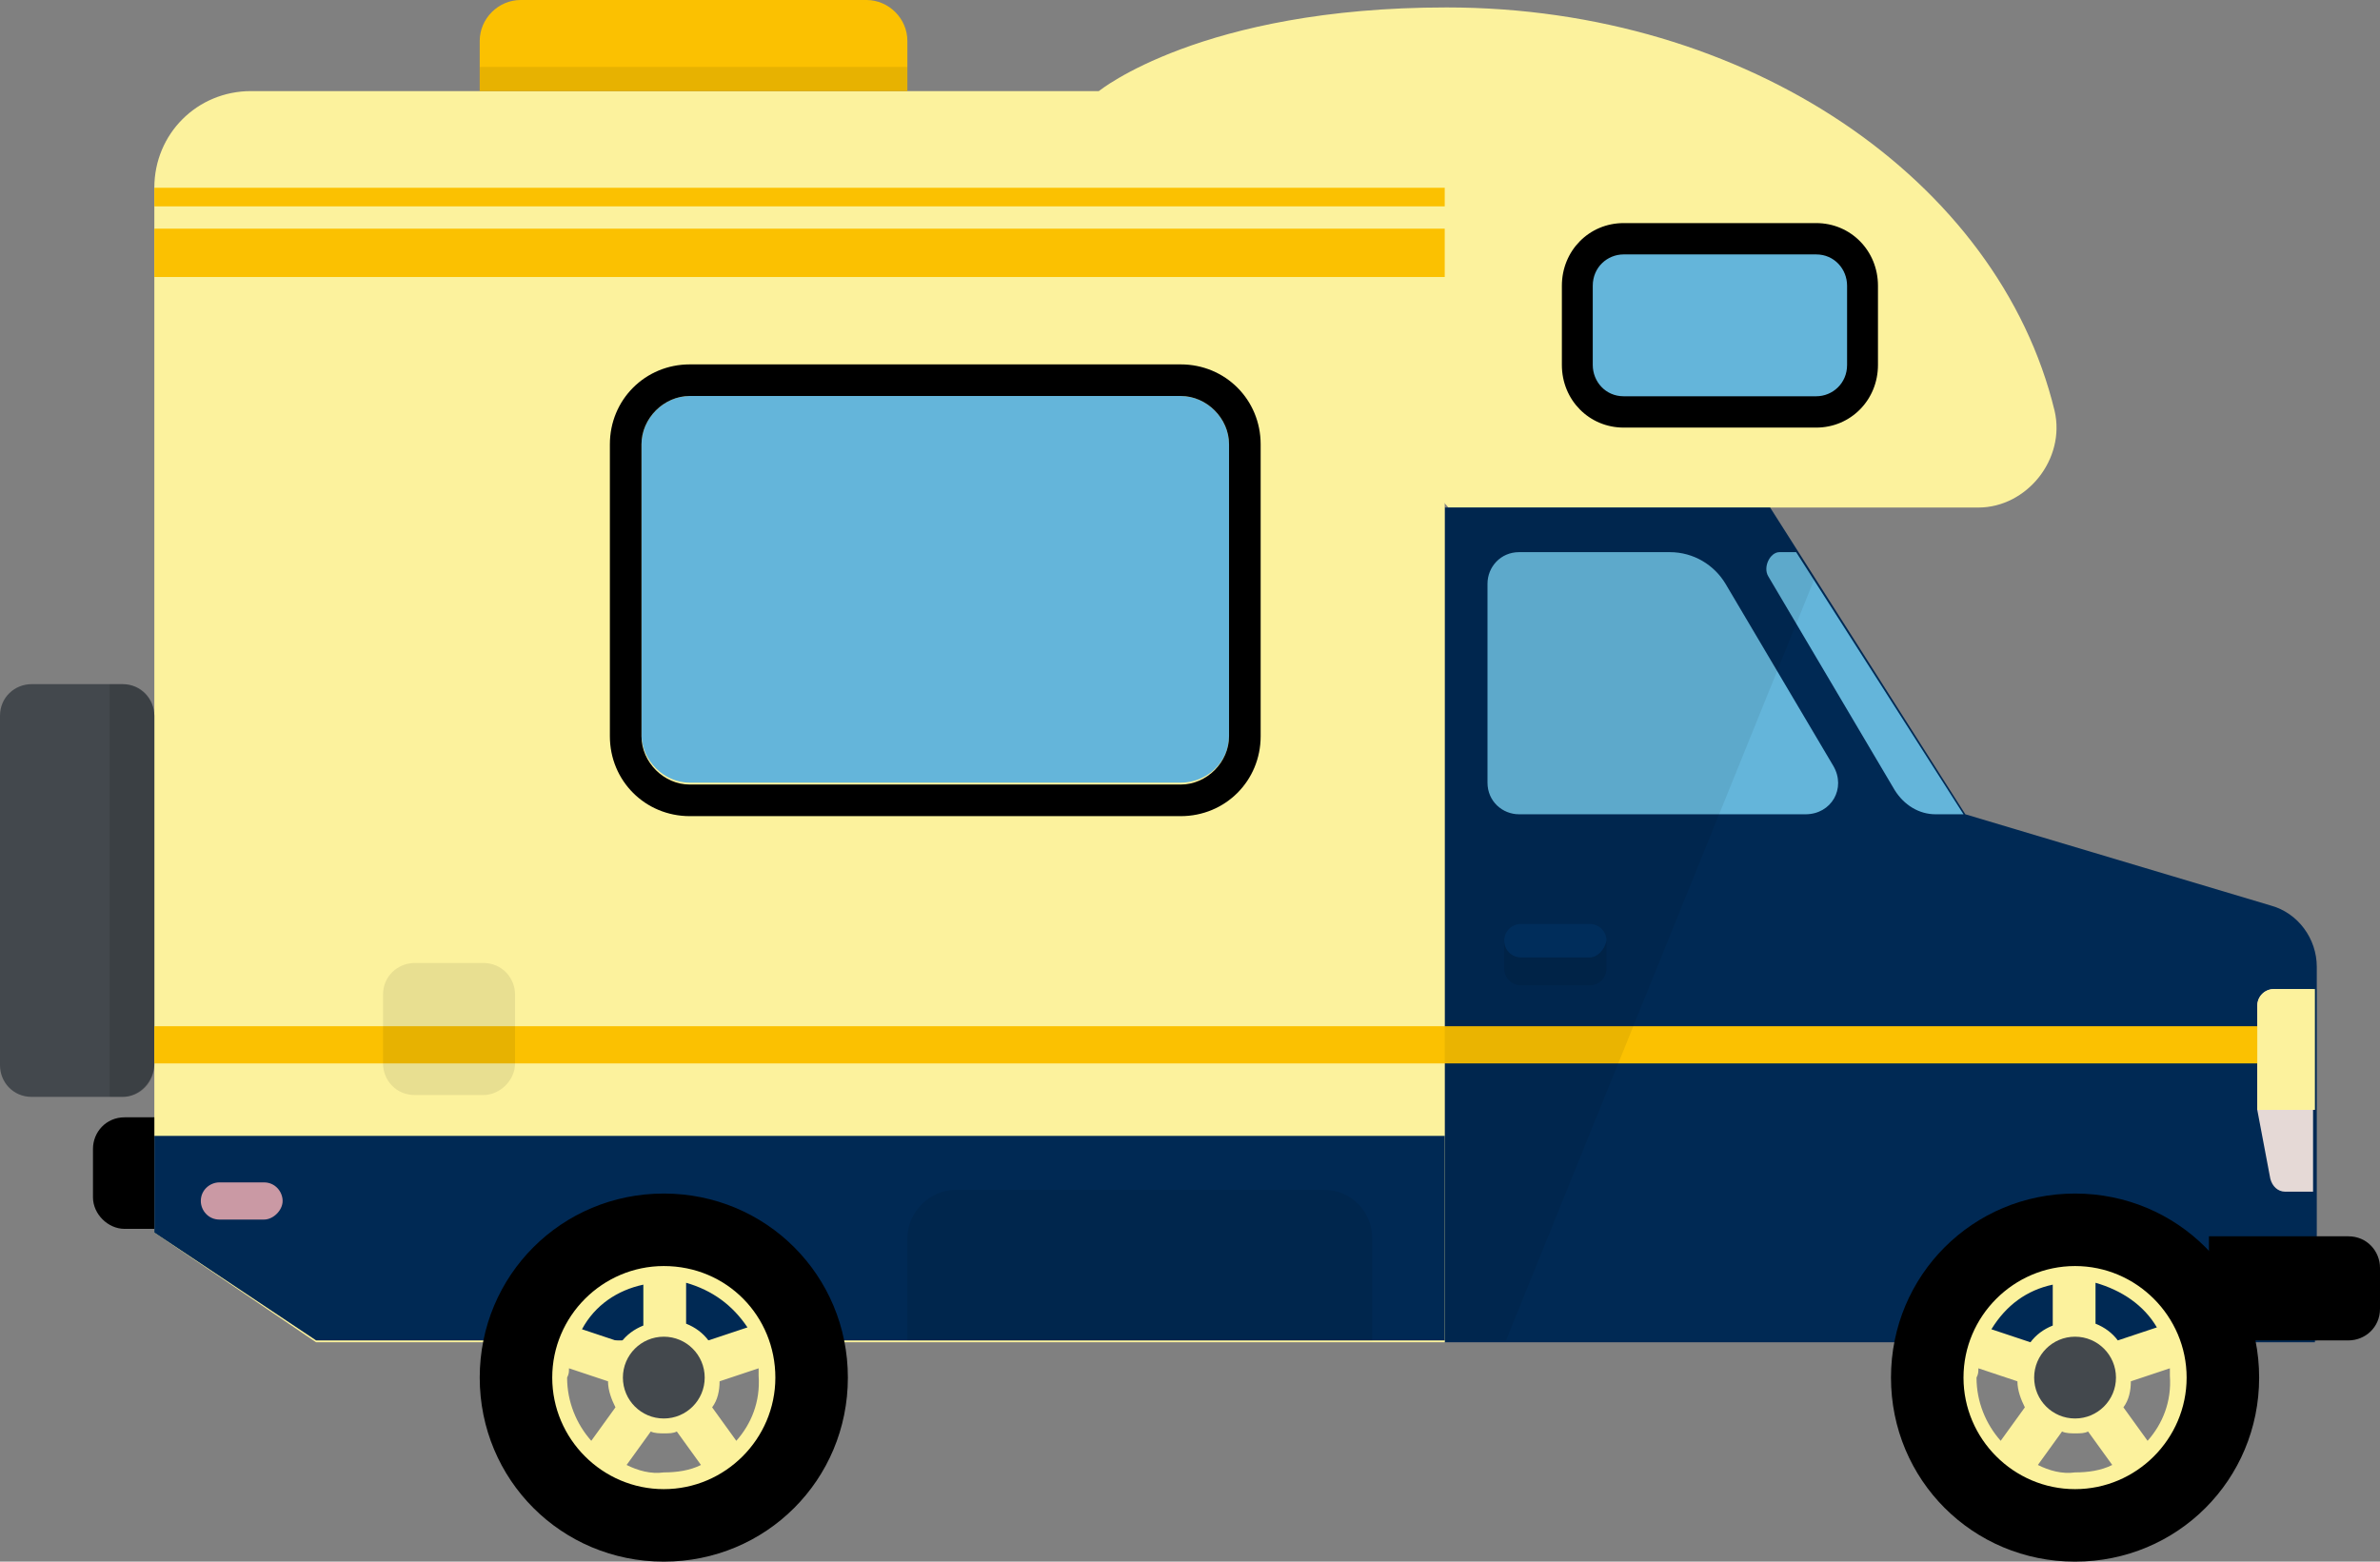 <?xml version="1.0" encoding="UTF-8"?>
<svg width="128px" height="84px" viewBox="0 0 128 84" version="1.1" xmlns="http://www.w3.org/2000/svg" xmlns:xlink="http://www.w3.org/1999/xlink">
    <rect x="0" y="0" width="128" height="84" fill="#808080" stroke="none"/>
    <!-- Generator: Sketch 52.3 (67297) - http://www.bohemiancoding.com/sketch -->
    <title>if_motorhome_1650180-2018-11-19-12-01-56</title>
    <desc>Created with Sketch.</desc>
    <g id="Symbols" stroke="none" stroke-width="1" fill="none" fill-rule="evenodd">
        <g id="Call-to-Actions/Call-to-Action-#3" transform="translate(-206, -331)">
            <g id="if_motorhome_1650180-2018-11-19-12-01-56" transform="translate(206, 331)">
                <path d="M110.5,22.1 C107.5,9.7 94,0.4 77.8,0.4 C64.6,0.4 59.1,4.9 59.1,4.9 L60.2,6.2 L76.4,6.2 L76.4,25.6 L77.9,27.3 L106.4,27.3 C109,27.3 111.1,24.7 110.5,22.1 Z" id="Shape" fill="#FCF29D" fill-rule="nonzero"></path>
                <path d="M95.2,27.3 L105.7,43.8 L122.1,48.7 C123.6,49.1 124.6,50.5 124.6,52 L124.6,72.1 L77.7,72.1 L77.7,27.3 L95.2,27.3 Z" id="Shape" fill="#002954" fill-rule="nonzero"></path>
                <polygon id="Rectangle-path" fill="#002954" fill-rule="nonzero" points="77.7 61.1 124.5 61.1 124.5 72.2 77.7 72.2"></polygon>
                <path d="M124.6,53.2 L122.3,53.2 C121.8,53.2 121.4,53.6 121.4,54.1 L121.4,59.7 L122.1,63.4 C122.2,63.8 122.5,64.1 122.9,64.1 L124.4,64.1 L124.4,53.2 L124.6,53.2 Z" id="Shape" fill="#E5D9D6" fill-rule="nonzero"></path>
                <path d="M13.5,4.9 C10.6,4.9 8.3,7.2 8.3,10.1 L8.3,66.3 L17,72.2 L77.7,72.2 L77.7,7.5 C77.7,6.1 76.5,4.9 75.1,4.9 L13.5,4.9 Z" id="Shape" fill="#FCF29D" fill-rule="nonzero"></path>
                <polygon id="Shape" fill="#002954" fill-rule="nonzero" points="8.3 66.3 17 72.1 77.7 72.1 77.7 61.1 8.3 61.1"></polygon>
                <path d="M14.2,65.6 L11.8,65.6 C11.2,65.6 10.8,65.1 10.8,64.6 C10.8,64 11.3,63.6 11.8,63.6 L14.2,63.6 C14.8,63.6 15.2,64.1 15.2,64.6 C15.2,65.1 14.7,65.6 14.2,65.6 Z" id="Shape" fill="#CA99A4" fill-rule="nonzero"></path>
                <g id="Group" transform="translate(32, 19)" fill-rule="nonzero">
                    <path d="M31.5,23.1 L5.1,23.1 C3.7,23.1 2.5,21.9 2.5,20.5 L2.5,4.9 C2.5,3.5 3.7,2.3 5.1,2.3 L31.5,2.3 C32.9,2.3 34.1,3.5 34.1,4.9 L34.1,20.6 C34.1,22 32.9,23.1 31.5,23.1 Z" id="Shape" fill="#64B5DA"></path>
                    <path d="M31.5,2.3 C32.9,2.3 34.1,3.5 34.1,4.9 L34.1,20.6 C34.1,22 32.9,23.2 31.5,23.2 L5.1,23.2 C3.7,23.2 2.5,22 2.5,20.6 L2.5,4.9 C2.5,3.5 3.7,2.3 5.1,2.3 L31.5,2.3 Z M31.5,0.6 L5.1,0.6 C2.7,0.6 0.8,2.5 0.8,4.9 L0.8,20.6 C0.8,23 2.7,24.9 5.1,24.9 L31.5,24.9 C33.9,24.9 35.8,23 35.8,20.6 L35.8,4.9 C35.8,2.5 33.9,0.6 31.5,0.6 Z" id="Shape" fill="#000000"></path>
                </g>
                <g id="Group" transform="translate(84, 12)" fill-rule="nonzero">
                    <path d="M14.179,1 L2.821,1 C1.75,1 1,1.935 1,2.987 L1,8.013 C1,9.182 1.857,10 2.821,10 L14.179,10 C15.25,10 16,9.065 16,8.013 L16,2.987 C16,1.935 15.143,1 14.179,1 Z" id="Shape" fill="#64B5DA"></path>
                    <path d="M13.678,1.685 C14.655,1.685 15.339,2.477 15.339,3.369 L15.339,7.631 C15.339,8.622 14.557,9.315 13.678,9.315 L3.322,9.315 C2.345,9.315 1.661,8.523 1.661,7.631 L1.661,3.369 C1.661,2.378 2.443,1.685 3.322,1.685 L13.678,1.685 Z M13.678,0 L3.322,0 C1.466,0 0,1.486 0,3.369 L0,7.631 C0,9.514 1.466,11 3.322,11 L13.678,11 C15.534,11 17,9.514 17,7.631 L17,3.369 C17,1.486 15.534,0 13.678,0 Z" id="Shape" fill="#000000"></path>
                </g>
                <path d="M98.6,41.2 L92.8,31.4 C92.2,30.4 91.1,29.7 89.8,29.7 L81.7,29.7 C80.7,29.7 80,30.5 80,31.4 L80,42.1 C80,43.1 80.8,43.8 81.7,43.8 L97.1,43.8 C98.5,43.8 99.3,42.4 98.6,41.2 Z" id="Shape" fill="#64B5DA" fill-rule="nonzero"></path>
                <path d="M95.1,31 L101.9,42.5 C102.4,43.3 103.2,43.8 104.1,43.8 L105.6,43.8 L96.6,29.7 L95.7,29.7 C95.2,29.7 94.8,30.5 95.1,31 Z" id="Shape" fill="#64B5DA" fill-rule="nonzero"></path>
                <g id="Group" transform="translate(25, 64)">
                    <path d="M10.7,0.2 C5.2,0.2 0.8,4.6 0.8,10.1 C0.8,15.6 5.2,20 10.7,20 C16.2,20 20.6,15.6 20.6,10.1 C20.6,4.6 16.2,0.2 10.7,0.2 Z M10.7,15.7 C7.6,15.7 5.1,13.2 5.1,10.1 C5.1,7 7.6,4.5 10.7,4.5 C13.8,4.5 16.3,7 16.3,10.1 C16.3,13.2 13.8,15.7 10.7,15.7 Z" id="Shape" fill="#000000" fill-rule="nonzero"></path>
                    <circle id="Oval" stroke="#FBD789" stroke-width="0.264" cx="10.7" cy="10.1" r="5.6"></circle>
                    <path d="M10.7,4.1 C7.4,4.1 4.7,6.8 4.7,10.1 C4.7,13.4 7.4,16.1 10.7,16.1 C14,16.1 16.7,13.4 16.7,10.1 C16.7,6.8 14.1,4.1 10.7,4.1 Z M15.2,7.4 L13.1,8.1 C12.8,7.7 12.4,7.4 11.9,7.2 L11.9,5 C13.3,5.4 14.4,6.2 15.2,7.4 Z M9.6,5.1 L9.6,7.3 C9.1,7.5 8.7,7.8 8.4,8.2 L6.3,7.5 C7,6.2 8.2,5.4 9.6,5.1 Z M5.6,9.6 L7.7,10.3 C7.7,10.8 7.9,11.3 8.1,11.7 L6.8,13.5 C6,12.6 5.5,11.4 5.5,10.1 C5.6,9.9 5.6,9.8 5.6,9.6 Z M8.7,14.8 L10,13 C10.2,13.1 10.5,13.1 10.7,13.1 C11,13.1 11.2,13.1 11.4,13 L12.7,14.8 C12.1,15.1 11.4,15.2 10.7,15.2 C10,15.3 9.3,15.1 8.7,14.8 Z M14.6,13.5 L13.3,11.7 C13.6,11.3 13.7,10.8 13.7,10.3 L15.8,9.6 C15.8,9.7 15.8,9.9 15.8,10 C15.9,11.4 15.4,12.6 14.6,13.5 Z" id="Shape" fill="#FCF29D" fill-rule="nonzero"></path>
                    <circle id="Oval" fill="#43484D" fill-rule="nonzero" cx="10.7" cy="10.1" r="2.2"></circle>
                </g>
                <path d="M6.6,59 L1.7,59 C0.7,59 0,58.2 0,57.3 L0,38.5 C0,37.5 0.8,36.8 1.7,36.8 L6.6,36.8 C7.6,36.8 8.3,37.6 8.3,38.5 L8.3,57.2 C8.3,58.2 7.5,59 6.6,59 Z" id="Shape" fill="#43484D" fill-rule="nonzero"></path>
                <path d="M71.2,64 L51.4,64 C50,64 48.8,65.2 48.8,66.6 L48.8,72.1 L73.8,72.1 L73.8,66.6 C73.8,65.2 72.7,64 71.2,64 Z" id="Shape" fill="#000000" fill-rule="nonzero" opacity="0.08"></path>
                <path d="M48.8,4.9 L48.8,2.2 C48.8,1 47.8,0 46.6,0 L28,0 C26.8,0 25.8,1 25.8,2.2 L25.8,4.9 L48.8,4.9 Z" id="Shape" fill="#FBC101" fill-rule="nonzero"></path>
                <rect id="Rectangle-path" fill="#FBC101" fill-rule="nonzero" x="8.3" y="55.2" width="113.2" height="2"></rect>
                <path d="M126.3,72.1 L118.8,72.1 L118.8,66.5 L126.3,66.5 C127.3,66.5 128,67.3 128,68.2 L128,70.4 C128,71.4 127.2,72.1 126.3,72.1 Z" id="Shape" fill="#000000" fill-rule="nonzero"></path>
                <g id="Group" transform="translate(101, 64)">
                    <circle id="Oval" stroke="#FBD789" stroke-width="0.264" cx="10.6" cy="10.1" r="5.6"></circle>
                    <path d="M10.6,0.2 C5.1,0.2 0.7,4.6 0.7,10.1 C0.7,15.6 5.1,20 10.6,20 C16.1,20 20.5,15.6 20.5,10.1 C20.5,4.6 16.1,0.2 10.6,0.2 Z M10.6,15.7 C7.5,15.7 5,13.2 5,10.1 C5,7 7.5,4.5 10.6,4.5 C13.7,4.5 16.2,7 16.2,10.1 C16.2,13.2 13.7,15.7 10.6,15.7 Z" id="Shape" fill="#000000" fill-rule="nonzero"></path>
                    <path d="M10.6,4.1 C7.3,4.1 4.6,6.8 4.6,10.1 C4.6,13.4 7.3,16.1 10.6,16.1 C13.9,16.1 16.6,13.4 16.6,10.1 C16.6,6.8 13.9,4.1 10.6,4.1 Z M15,7.4 L12.9,8.1 C12.6,7.7 12.2,7.4 11.7,7.2 L11.7,5 C13.1,5.4 14.3,6.2 15,7.4 Z M9.4,5.1 L9.4,7.3 C8.9,7.5 8.5,7.8 8.2,8.2 L6.1,7.5 C6.9,6.2 8,5.4 9.4,5.1 Z M5.4,9.6 L7.5,10.3 C7.5,10.8 7.7,11.3 7.9,11.7 L6.6,13.5 C5.8,12.6 5.3,11.4 5.3,10.1 C5.4,9.9 5.4,9.8 5.4,9.6 Z M8.6,14.8 L9.9,13 C10.1,13.1 10.4,13.1 10.6,13.1 C10.9,13.1 11.1,13.1 11.3,13 L12.6,14.8 C12,15.1 11.3,15.2 10.6,15.2 C9.9,15.3 9.2,15.1 8.6,14.8 Z M14.5,13.5 L13.2,11.7 C13.5,11.3 13.6,10.8 13.6,10.3 L15.7,9.6 C15.7,9.7 15.7,9.9 15.7,10 C15.8,11.4 15.3,12.6 14.5,13.5 Z" id="Shape" fill="#FCF29D" fill-rule="nonzero"></path>
                    <circle id="Oval" fill="#43484D" fill-rule="nonzero" cx="10.6" cy="10.1" r="2.2"></circle>
                </g>
                <path d="M6.7,66.1 L8.3,66.1 L8.3,60.1 L6.7,60.1 C5.7,60.1 5,60.9 5,61.8 L5,64.4 C5,65.3 5.8,66.1 6.7,66.1 Z" id="Shape" fill="#000000" fill-rule="nonzero"></path>
                <path d="M124.6,53.2 L122.3,53.2 C121.8,53.2 121.4,53.6 121.4,54.1 L121.4,59.7 L124.5,59.7 L124.5,53.2 L124.6,53.2 Z" id="Shape" fill="#FCF29D" fill-rule="nonzero"></path>
                <rect id="Rectangle-path" fill="#FBC101" fill-rule="nonzero" x="8.3" y="10.1" width="69.4" height="1"></rect>
                <polygon id="Rectangle-path" fill="#FBC101" fill-rule="nonzero" points="8.3 12.3 77.7 12.3 77.7 14.9 8.3 14.9"></polygon>
                <path d="M6.6,36.8 L5.9,36.8 L5.9,59 L6.6,59 C7.6,59 8.3,58.2 8.3,57.3 L8.3,38.5 C8.3,37.6 7.5,36.8 6.6,36.8 Z" id="Shape" fill="#000000" fill-rule="nonzero" opacity="0.12"></path>
                <path d="M26,58.9 L22.3,58.9 C21.3,58.9 20.6,58.1 20.6,57.2 L20.6,53.5 C20.6,52.5 21.4,51.8 22.3,51.8 L26,51.8 C27,51.8 27.7,52.6 27.7,53.5 L27.7,57.2 C27.7,58.1 26.9,58.9 26,58.9 Z" id="Shape" fill="#000000" fill-rule="nonzero" opacity="0.08"></path>
                <path d="M80.9,50.6 L80.9,52.1 C80.9,52.6 81.3,53 81.8,53 L85.5,53 C86,53 86.4,52.6 86.4,52.1 L86.4,50.6 L80.9,50.6 Z" id="Shape" fill="#000000" fill-rule="nonzero" opacity="0.1"></path>
                <polygon id="Rectangle-path" fill="#000000" fill-rule="nonzero" opacity="0.08" points="25.8 3.6 48.8 3.6 48.8 4.9 25.8 4.9"></polygon>
                <path d="M85.5,51.5 L81.8,51.5 C81.3,51.5 80.9,51.1 80.9,50.6 C80.9,50.1 81.3,49.7 81.8,49.7 L85.5,49.7 C86,49.7 86.4,50.1 86.4,50.6 C86.3,51.1 85.9,51.5 85.5,51.5 Z" id="Shape" fill="#003061" fill-rule="nonzero"></path>
                <polygon id="Shape" fill="#000000" fill-rule="nonzero" opacity="0.07" points="97.6 31.1 95.2 27.3 77.7 27.3 77.7 72.1 81 72.1"></polygon>
            </g>
        </g>
    </g>
</svg>